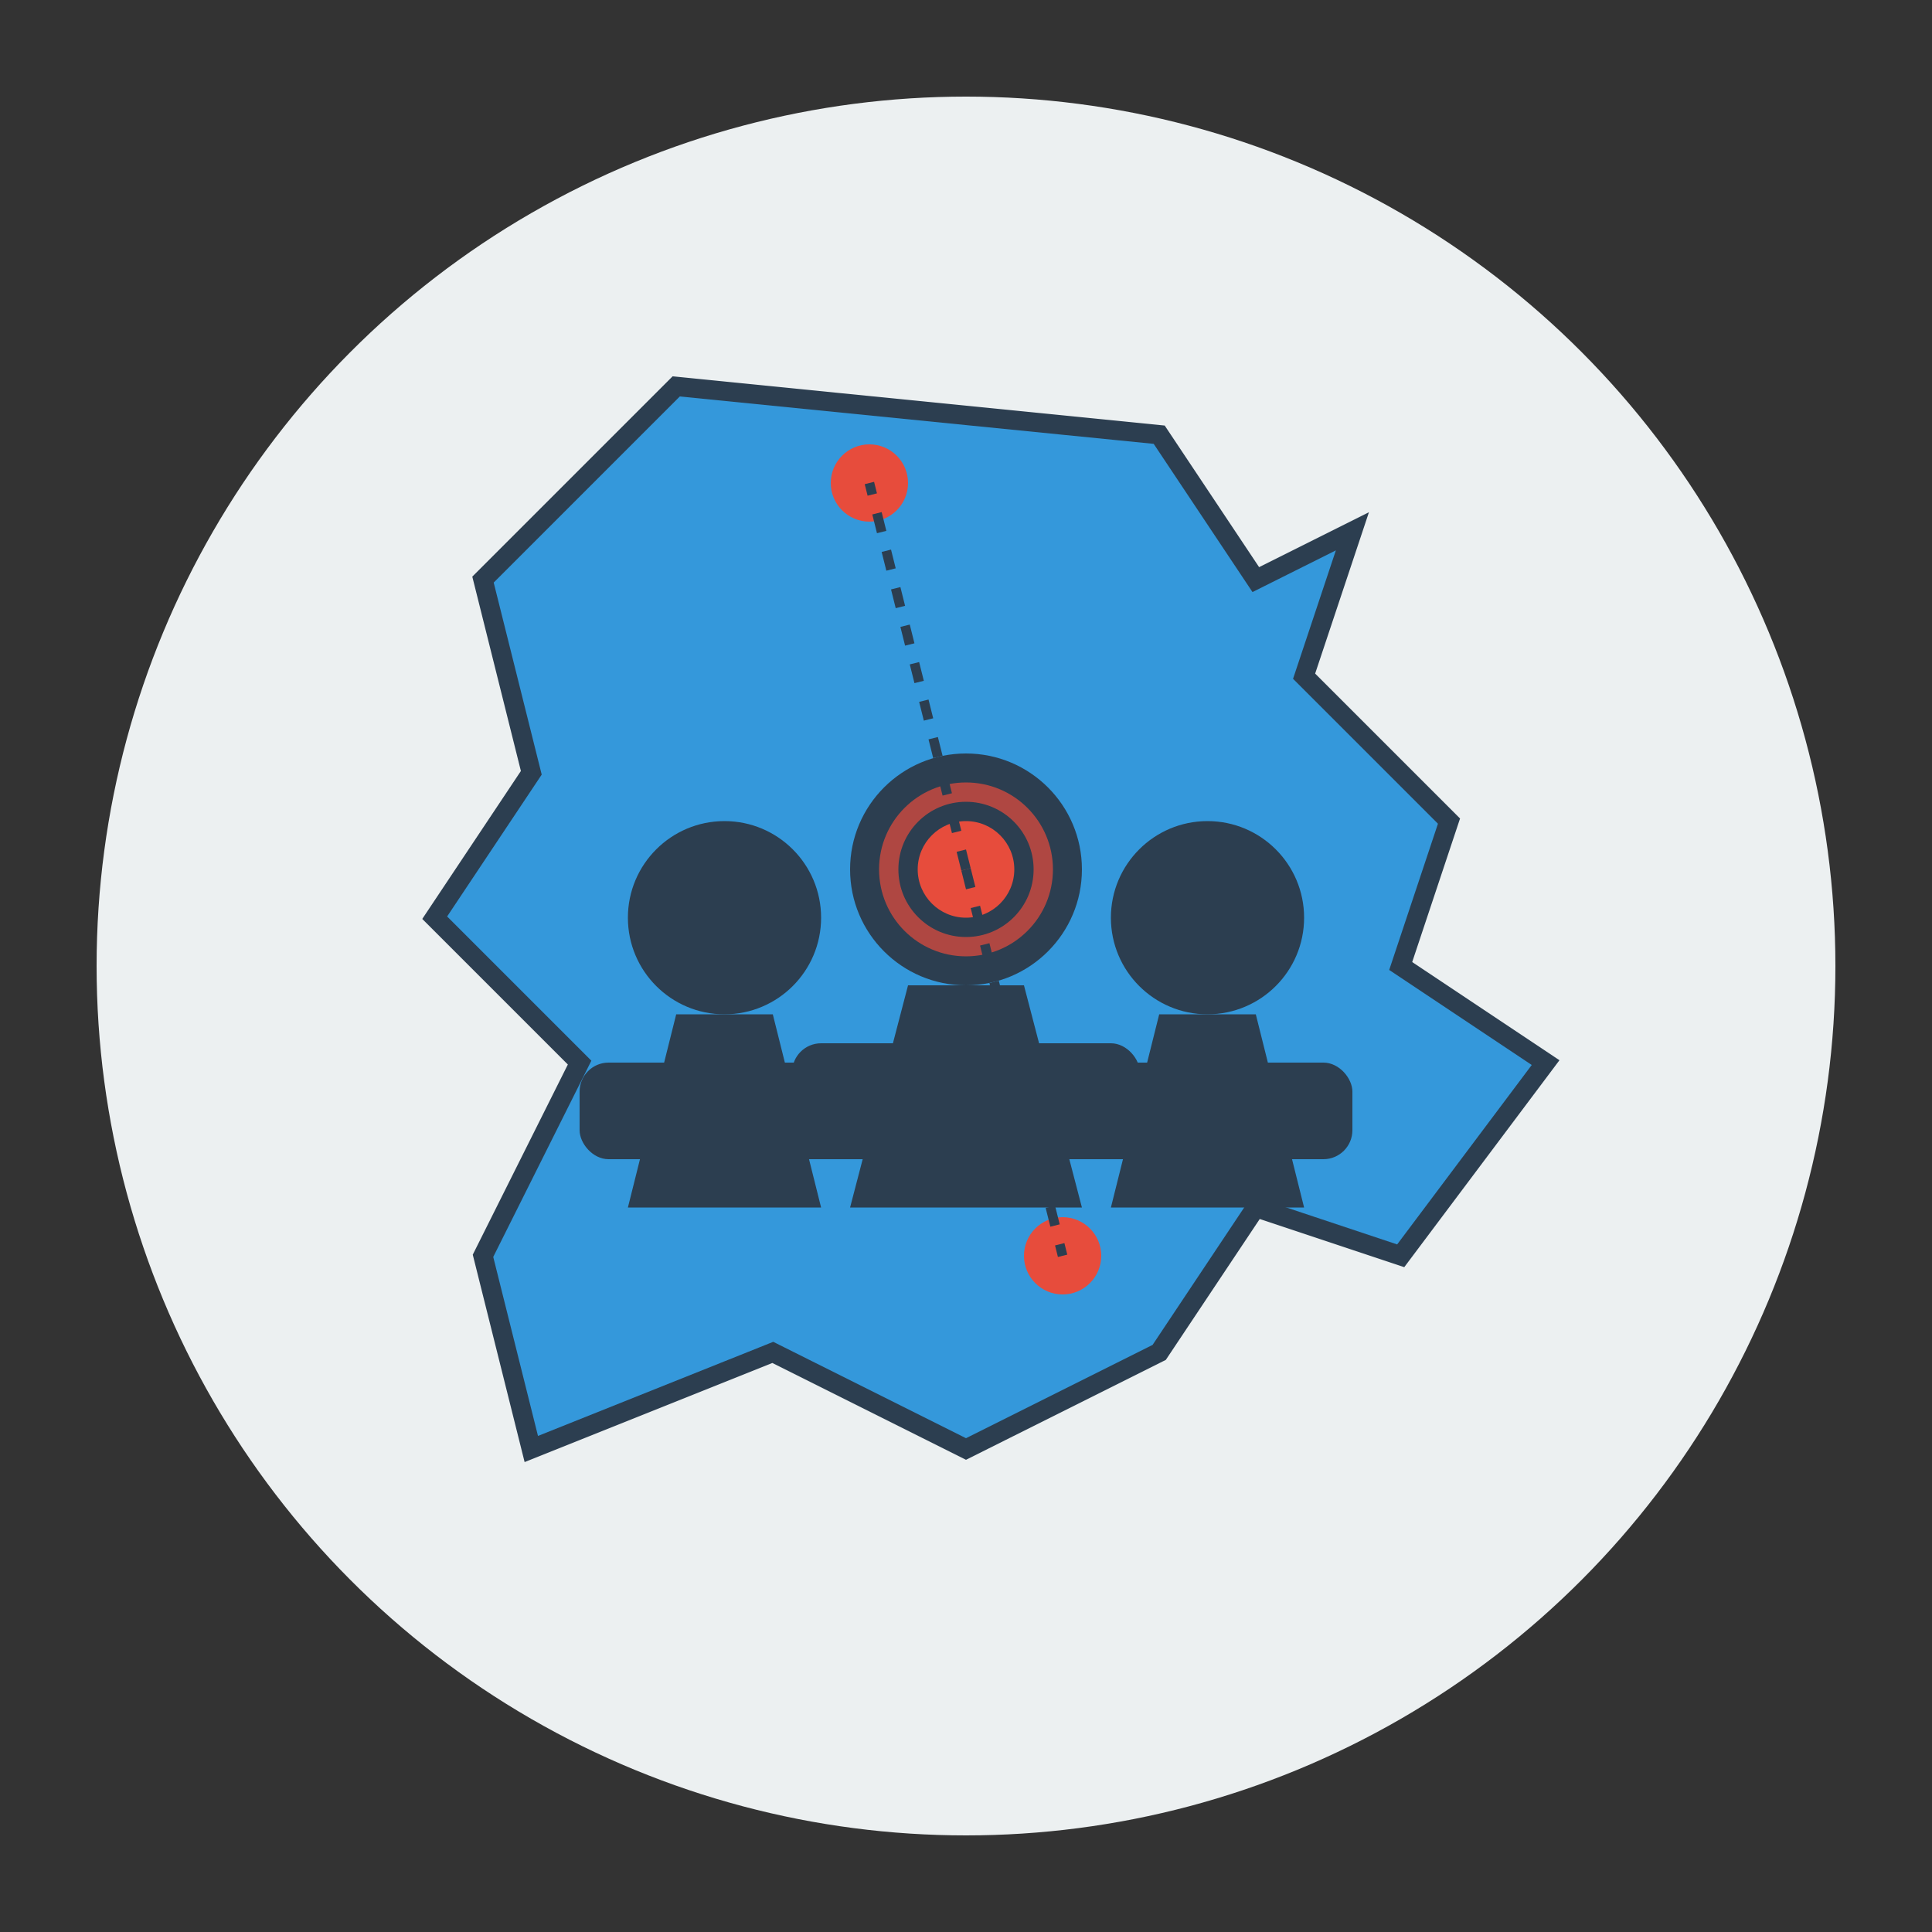 <svg xmlns="http://www.w3.org/2000/svg" viewBox="0 0 200 200" width="200" height="200">
  <rect x="0" y="0" width="200" height="200" fill="#333333" stroke="none"/>
  <!-- Ikona "O nas" -->
  
  <!-- Tło -->
  <circle cx="100" cy="100" r="90" fill="#ecf0f1" />
  
  <!-- Mapa Polski stylizowana -->
  <path d="M70 40 L120 45 L130 60 L140 55 L135 70 L150 85 L145 100 L160 110 L145 130 L130 125 L120 140 L100 150 L80 140 L55 150 L50 130 L60 110 L45 95 L55 80 L50 60 Z" fill="#3498db" stroke="#2c3e50" stroke-width="2" />
  
  <!-- Sylwetki osób -->
  <g transform="translate(75, 95)">
    <!-- Osoba 1 -->
    <circle cx="0" cy="0" r="10" fill="#2c3e50" />
    <path d="M-5 10 L-10 30 L10 30 L5 10" fill="#2c3e50" />
    <rect x="-15" y="15" width="30" height="10" rx="3" fill="#2c3e50" />
  </g>
  
  <g transform="translate(100, 90)">
    <!-- Osoba 2 -->
    <circle cx="0" cy="0" r="12" fill="#2c3e50" />
    <path d="M-6 12 L-12 35 L12 35 L6 12" fill="#2c3e50" />
    <rect x="-18" y="18" width="36" height="12" rx="3" fill="#2c3e50" />
  </g>
  
  <g transform="translate(125, 95)">
    <!-- Osoba 3 -->
    <circle cx="0" cy="0" r="10" fill="#2c3e50" />
    <path d="M-5 10 L-10 30 L10 30 L5 10" fill="#2c3e50" />
    <rect x="-15" y="15" width="30" height="10" rx="3" fill="#2c3e50" />
  </g>
  
  <!-- Oznaczenie lokalizacji - Warszawa -->
  <circle cx="100" cy="90" r="5" fill="#e74c3c" />
  <circle cx="100" cy="90" r="8" fill="none" stroke="#e74c3c" stroke-width="2" opacity="0.7">
    <animate attributeName="r" from="8" to="15" dur="1.5s" repeatCount="indefinite" />
    <animate attributeName="opacity" from="0.7" to="0" dur="1.5s" repeatCount="indefinite" />
  </circle>
  
  <!-- Oznaczenie lokalizacji - Kraków -->
  <circle cx="110" cy="130" r="4" fill="#e74c3c" />
  
  <!-- Oznaczenie lokalizacji - Gdańsk -->
  <circle cx="90" cy="50" r="4" fill="#e74c3c" />
  
  <!-- Linie łączące lokalizacje -->
  <line x1="100" y1="90" x2="110" y2="130" stroke="#2c3e50" stroke-width="1" stroke-dasharray="2,2" />
  <line x1="100" y1="90" x2="90" y2="50" stroke="#2c3e50" stroke-width="1" stroke-dasharray="2,2" />
</svg>
